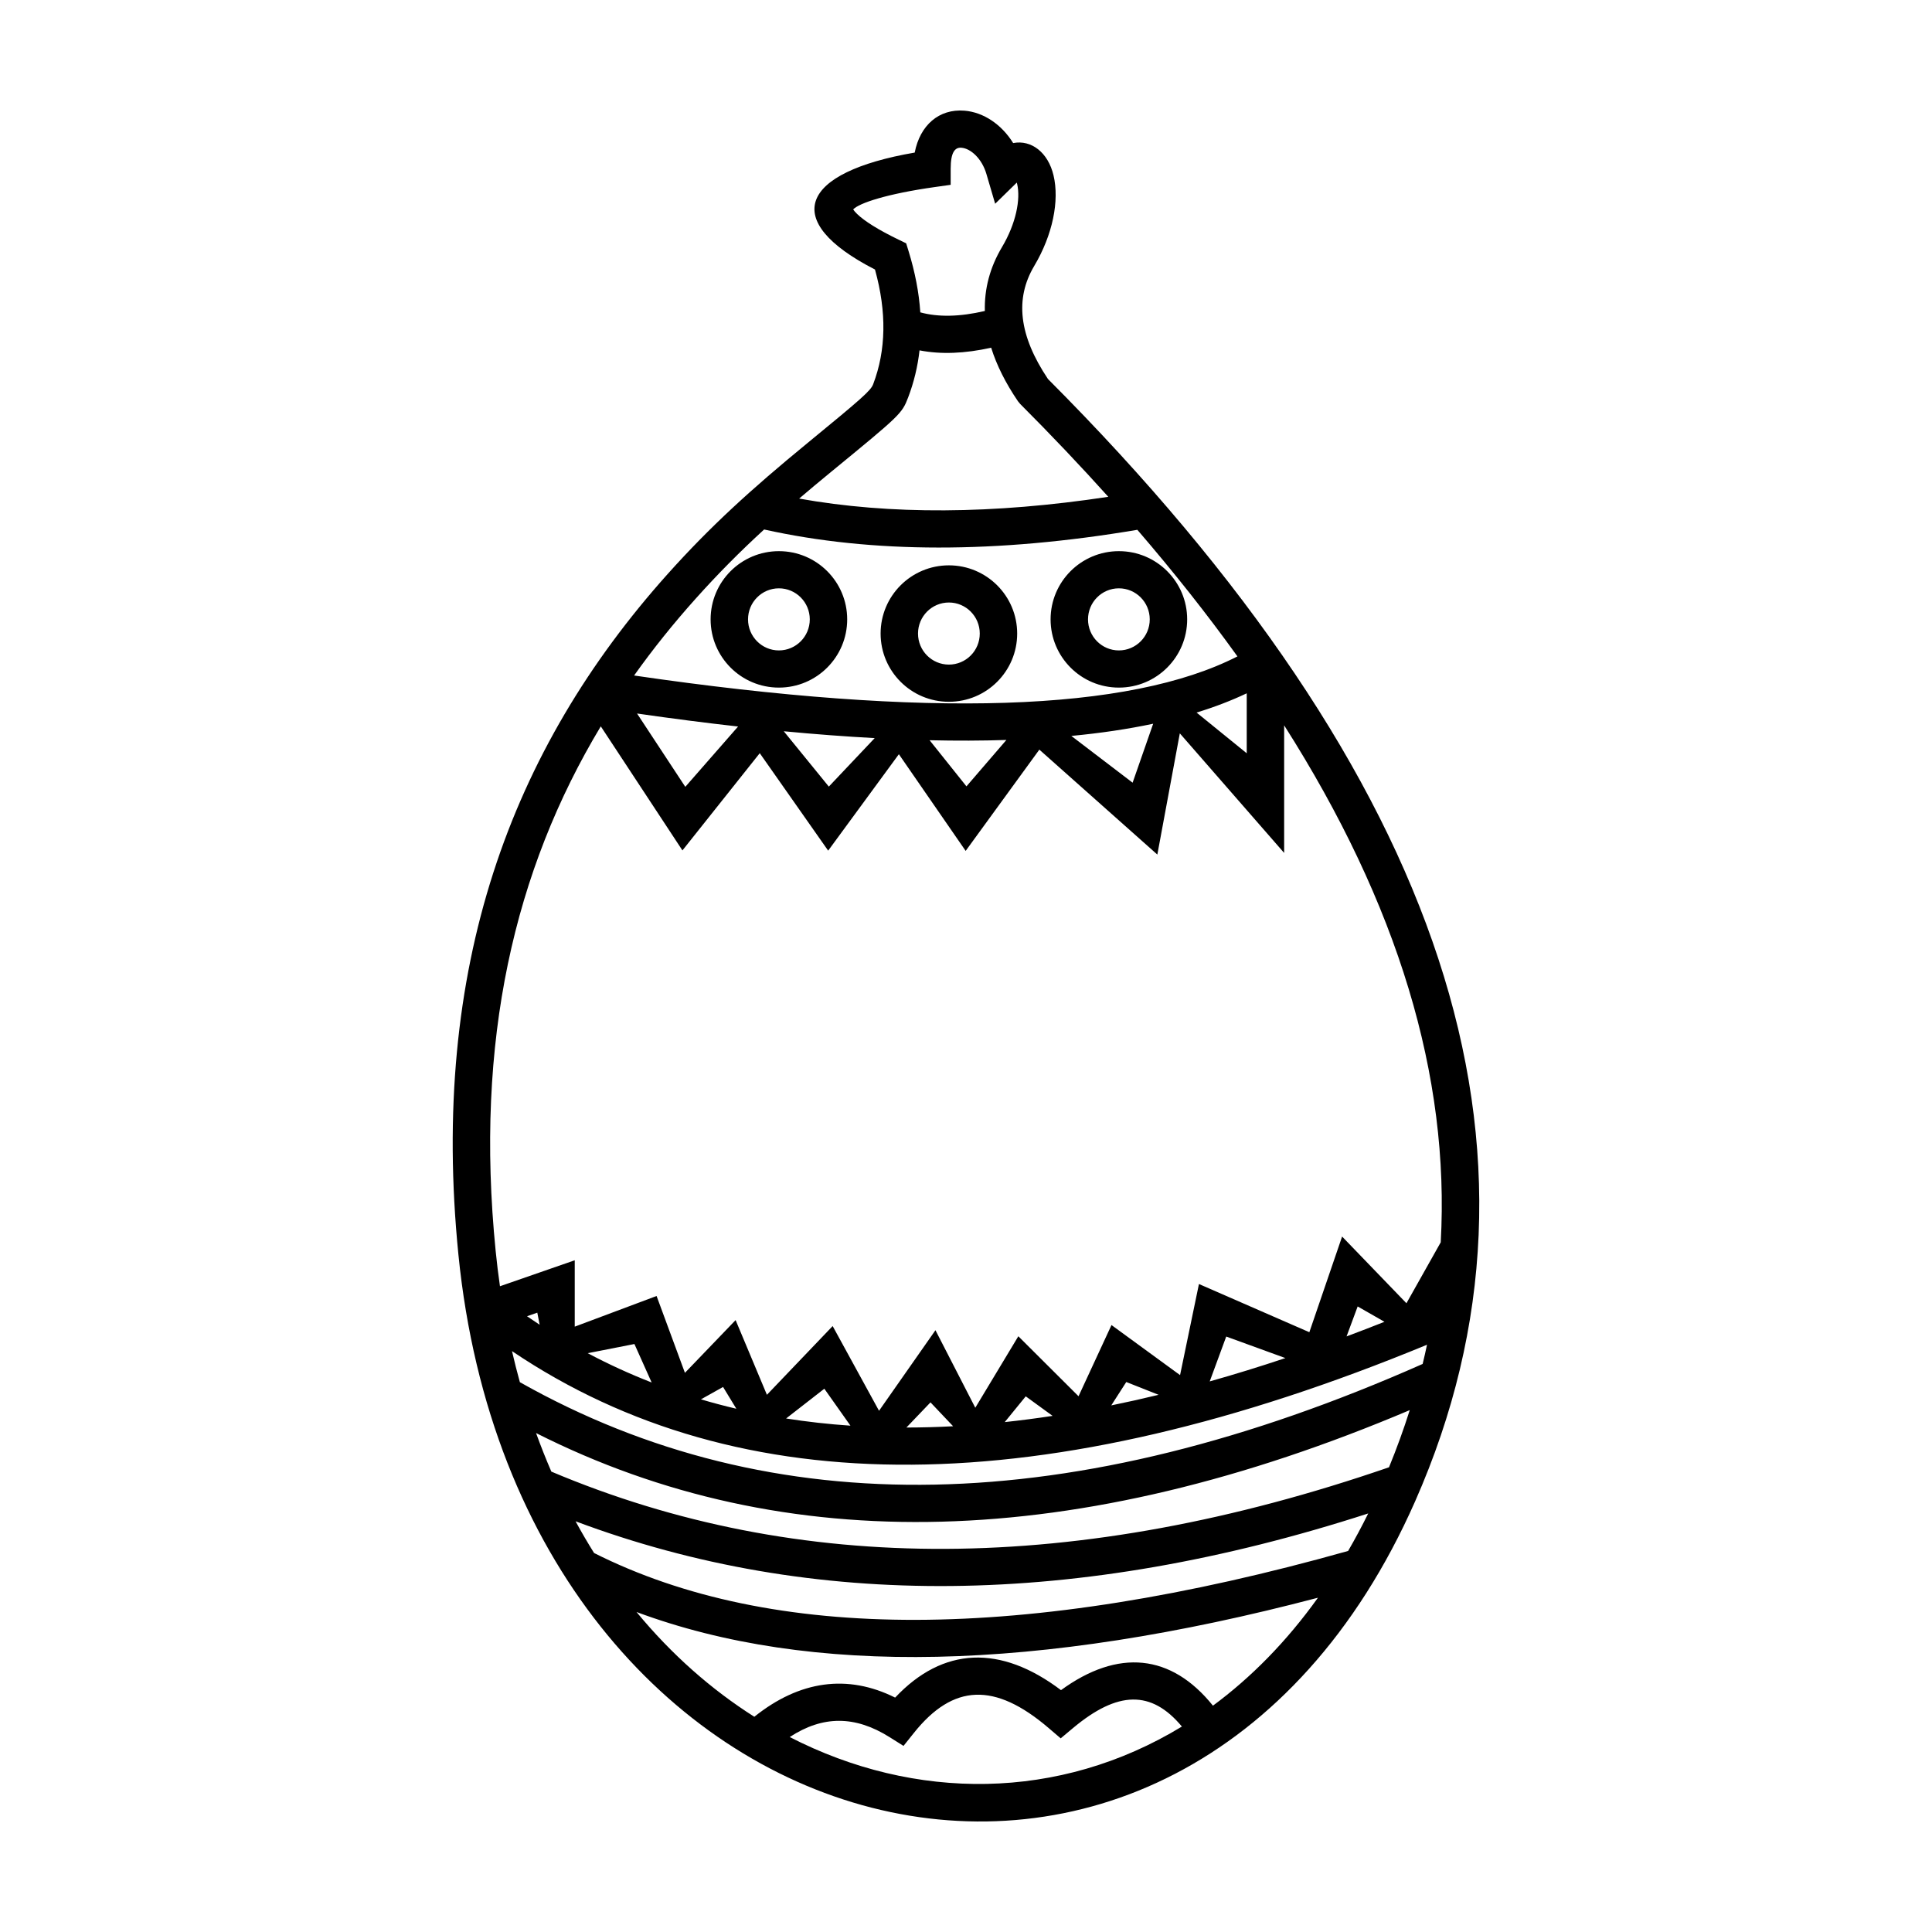 <?xml version="1.0" encoding="UTF-8"?>
<!-- Uploaded to: ICON Repo, www.svgrepo.com, Generator: ICON Repo Mixer Tools -->
<svg fill="#000000" width="800px" height="800px" version="1.1" viewBox="144 144 512 512" xmlns="http://www.w3.org/2000/svg">
 <path d="m437.71 275.66c-7.328-8.156-15.113-16.359-23.359-24.617l-0.586-0.711c-3.281-4.824-5.652-9.562-7.098-14.188-6.977 1.559-13.312 1.812-18.984 0.707-0.484 4.301-1.488 8.457-3.012 12.465-1.641 4.305-2.059 4.676-20.355 19.68-3.012 2.473-5.844 4.832-8.535 7.133 24.059 4.309 51.367 4.164 81.93-0.469zm7.703 8.746c-37.309 6.289-70.281 6.273-98.914-0.086-6.449 5.914-12.254 11.758-18.172 18.367-5.859 6.539-11.293 13.309-16.285 20.328 77.906 11.406 131.34 9.566 159.89-5.062-7.961-11.086-16.805-22.27-26.523-33.547zm-40.418-57.992c-0.152-5.898 1.352-11.57 4.551-16.945 3.688-6.199 4.969-12.664 4.004-16.727-0.031-0.129-0.059-0.246-0.09-0.355l-5.734 5.609-2.324-7.91c-1.199-4.066-4.141-6.734-6.617-6.934-1.695-0.137-2.848 1.164-2.848 5.551v4.277l-4.262 0.602c-12.578 1.777-20.016 4.234-21.578 5.922 0.191 0.297 0.527 0.703 1.031 1.191 1.988 1.93 5.707 4.258 11.07 6.848l1.941 0.938 0.633 2.051c1.727 5.598 2.769 11.02 3.117 16.25 4.727 1.289 10.41 1.195 17.105-0.367zm79.316 109.81v33.809l-27.648-31.688-5.957 32.125-31.27-27.809-19.527 26.836-17.699-25.621-18.738 25.555-18.129-25.828-20.492 25.766-21.637-32.879c-22.93 38.109-33.426 83.406-27.859 139.04 0.316 3.16 0.695 6.277 1.137 9.34l19.82-6.883v17.59l21.688-8.125 7.512 20.363 13.43-13.973 8.297 19.797 17.422-18.219 12.289 22.453 14.953-21.352 10.559 20.547 11.406-18.945 15.953 15.898 8.734-18.867 18.172 13.266 5.004-24.141 29.258 12.773 8.68-25.352 17.051 17.676 9.086-16.148c2.461-43.969-11.332-89.617-41.492-137zm-171.49-3.137 12.789 19.434 13.988-15.984c-8.59-0.965-17.516-2.113-26.777-3.449zm38.883 4.703 11.941 14.668 12.156-12.852c-7.688-0.414-15.723-1.02-24.098-1.816zm38.648 2.379 9.766 12.223 10.582-12.293c-6.453 0.211-13.238 0.234-20.348 0.07zm37.559-1.141 16.242 12.391 5.449-15.625c-6.644 1.414-13.871 2.492-21.691 3.234zm33.191-6.191 13.293 10.789v-15.891c-4.047 1.922-8.477 3.625-13.293 5.102zm50.996 200.01c2.059-5.027 3.894-10.078 5.5-15.152-88.164 37.352-165.46 39.461-231.54 6.078 1.266 3.496 2.617 6.902 4.055 10.219 65.469 27.656 139.39 27.32 221.98-1.145zm-5.508 12.234c-77.09 24.926-147.16 25.652-210.06 2.078 1.566 2.887 3.203 5.688 4.906 8.406 47.184 23.742 113.78 23.676 199.83-0.547 1.848-3.184 3.621-6.496 5.324-9.938zm14.426-39.621c0.41-1.695 0.797-3.391 1.156-5.09-101.08 41.742-182.06 42.465-242.49 1.688 0.645 2.793 1.34 5.539 2.086 8.234 66.922 37.762 146.53 36.25 239.25-4.832zm-237.35-12.641c1.105 0.766 2.223 1.516 3.344 2.25l-0.621-3.199zm16.086 9.793c5.484 2.91 11.129 5.496 16.941 7.762l-4.566-10.195zm30.004 12.23c3.086 0.914 6.211 1.742 9.379 2.488l-3.516-5.769zm22.57 5.07c5.559 0.875 11.242 1.512 17.051 1.906l-6.922-9.793zm31.879 2.398c4.07-0.004 8.195-0.117 12.379-0.34l-5.996-6.328zm26.062-1.441c4.172-0.445 8.402-0.996 12.684-1.648l-7.121-5.176zm28.23-4.426c4.133-0.844 8.316-1.777 12.543-2.805l-8.566-3.391zm26.09-6.356c6.574-1.852 13.258-3.91 20.051-6.184l-15.676-5.703zm36.262-11.926c3.324-1.242 6.676-2.531 10.051-3.871l-7.106-4.066zm-7.574 69.25c-74.336 19.57-134.54 20.91-180.59 3.789 9.305 11.285 19.875 20.578 31.219 27.762 11.98-9.609 24.699-11.371 37.316-5.082 12.688-13.484 27.926-14.09 43.953-1.973 15.148-11.035 29.215-9.633 40.27 4.113 10.09-7.449 19.488-16.957 27.828-28.609zm-36.062 34.141c-8.082-9.695-16.996-9.523-28.887 0.426l-3.231 2.703-3.199-2.738c-14.277-12.215-25.305-11.715-35.688 1.277l-2.766 3.461-3.762-2.359c-9.066-5.68-17.598-5.738-26.395 0.012 33.137 17.043 71.426 17 103.93-2.781zm-70.805-417.12c1.398-7.242 6.426-11.641 13.168-11.102 5.106 0.41 9.883 3.684 12.922 8.582 4.832-0.922 9.258 2.484 10.699 8.57 1.59 6.703-0.199 15.73-5.121 24.004-5.144 8.648-4.102 18.387 3.644 29.953 105.34 105.63 138.11 204.97 97.316 297.4-62.402 141.38-237.32 96.945-253.55-65.328-7.598-75.953 13.781-133.87 55.43-180.37 11.234-12.543 22.004-22.371 37.09-34.742 14.504-11.895 16.75-13.891 17.387-15.566 3.434-9.016 3.625-19.113 0.484-30.406-25.312-12.973-19.84-25.773 10.535-30.992zm-35.992 141.79c-10.004 0-18.098-8.102-18.098-18.082 0-9.977 8.094-18.078 18.098-18.078 10.004 0 18.098 8.102 18.098 18.078 0 9.98-8.094 18.082-18.098 18.082zm0-9.855c4.512 0 8.184-3.676 8.184-8.227s-3.672-8.227-8.184-8.227c-4.508 0-8.18 3.676-8.18 8.227s3.672 8.227 8.18 8.227zm45.051 13.613c-10.004 0-18.098-8.102-18.098-18.082 0-9.977 8.094-18.078 18.098-18.078 10 0 18.094 8.102 18.094 18.078 0 9.98-8.094 18.082-18.094 18.082zm0-9.855c4.508 0 8.18-3.672 8.18-8.227 0-4.551-3.672-8.227-8.18-8.227-4.512 0-8.184 3.676-8.184 8.227 0 4.555 3.672 8.227 8.184 8.227zm45.047 6.098c-10.004 0-18.098-8.102-18.098-18.082 0-9.977 8.094-18.078 18.098-18.078s18.098 8.102 18.098 18.078c0 9.98-8.094 18.082-18.098 18.082zm0-9.855c4.512 0 8.18-3.676 8.18-8.227s-3.668-8.227-8.18-8.227-8.18 3.676-8.18 8.227 3.668 8.227 8.18 8.227z"/>
</svg>